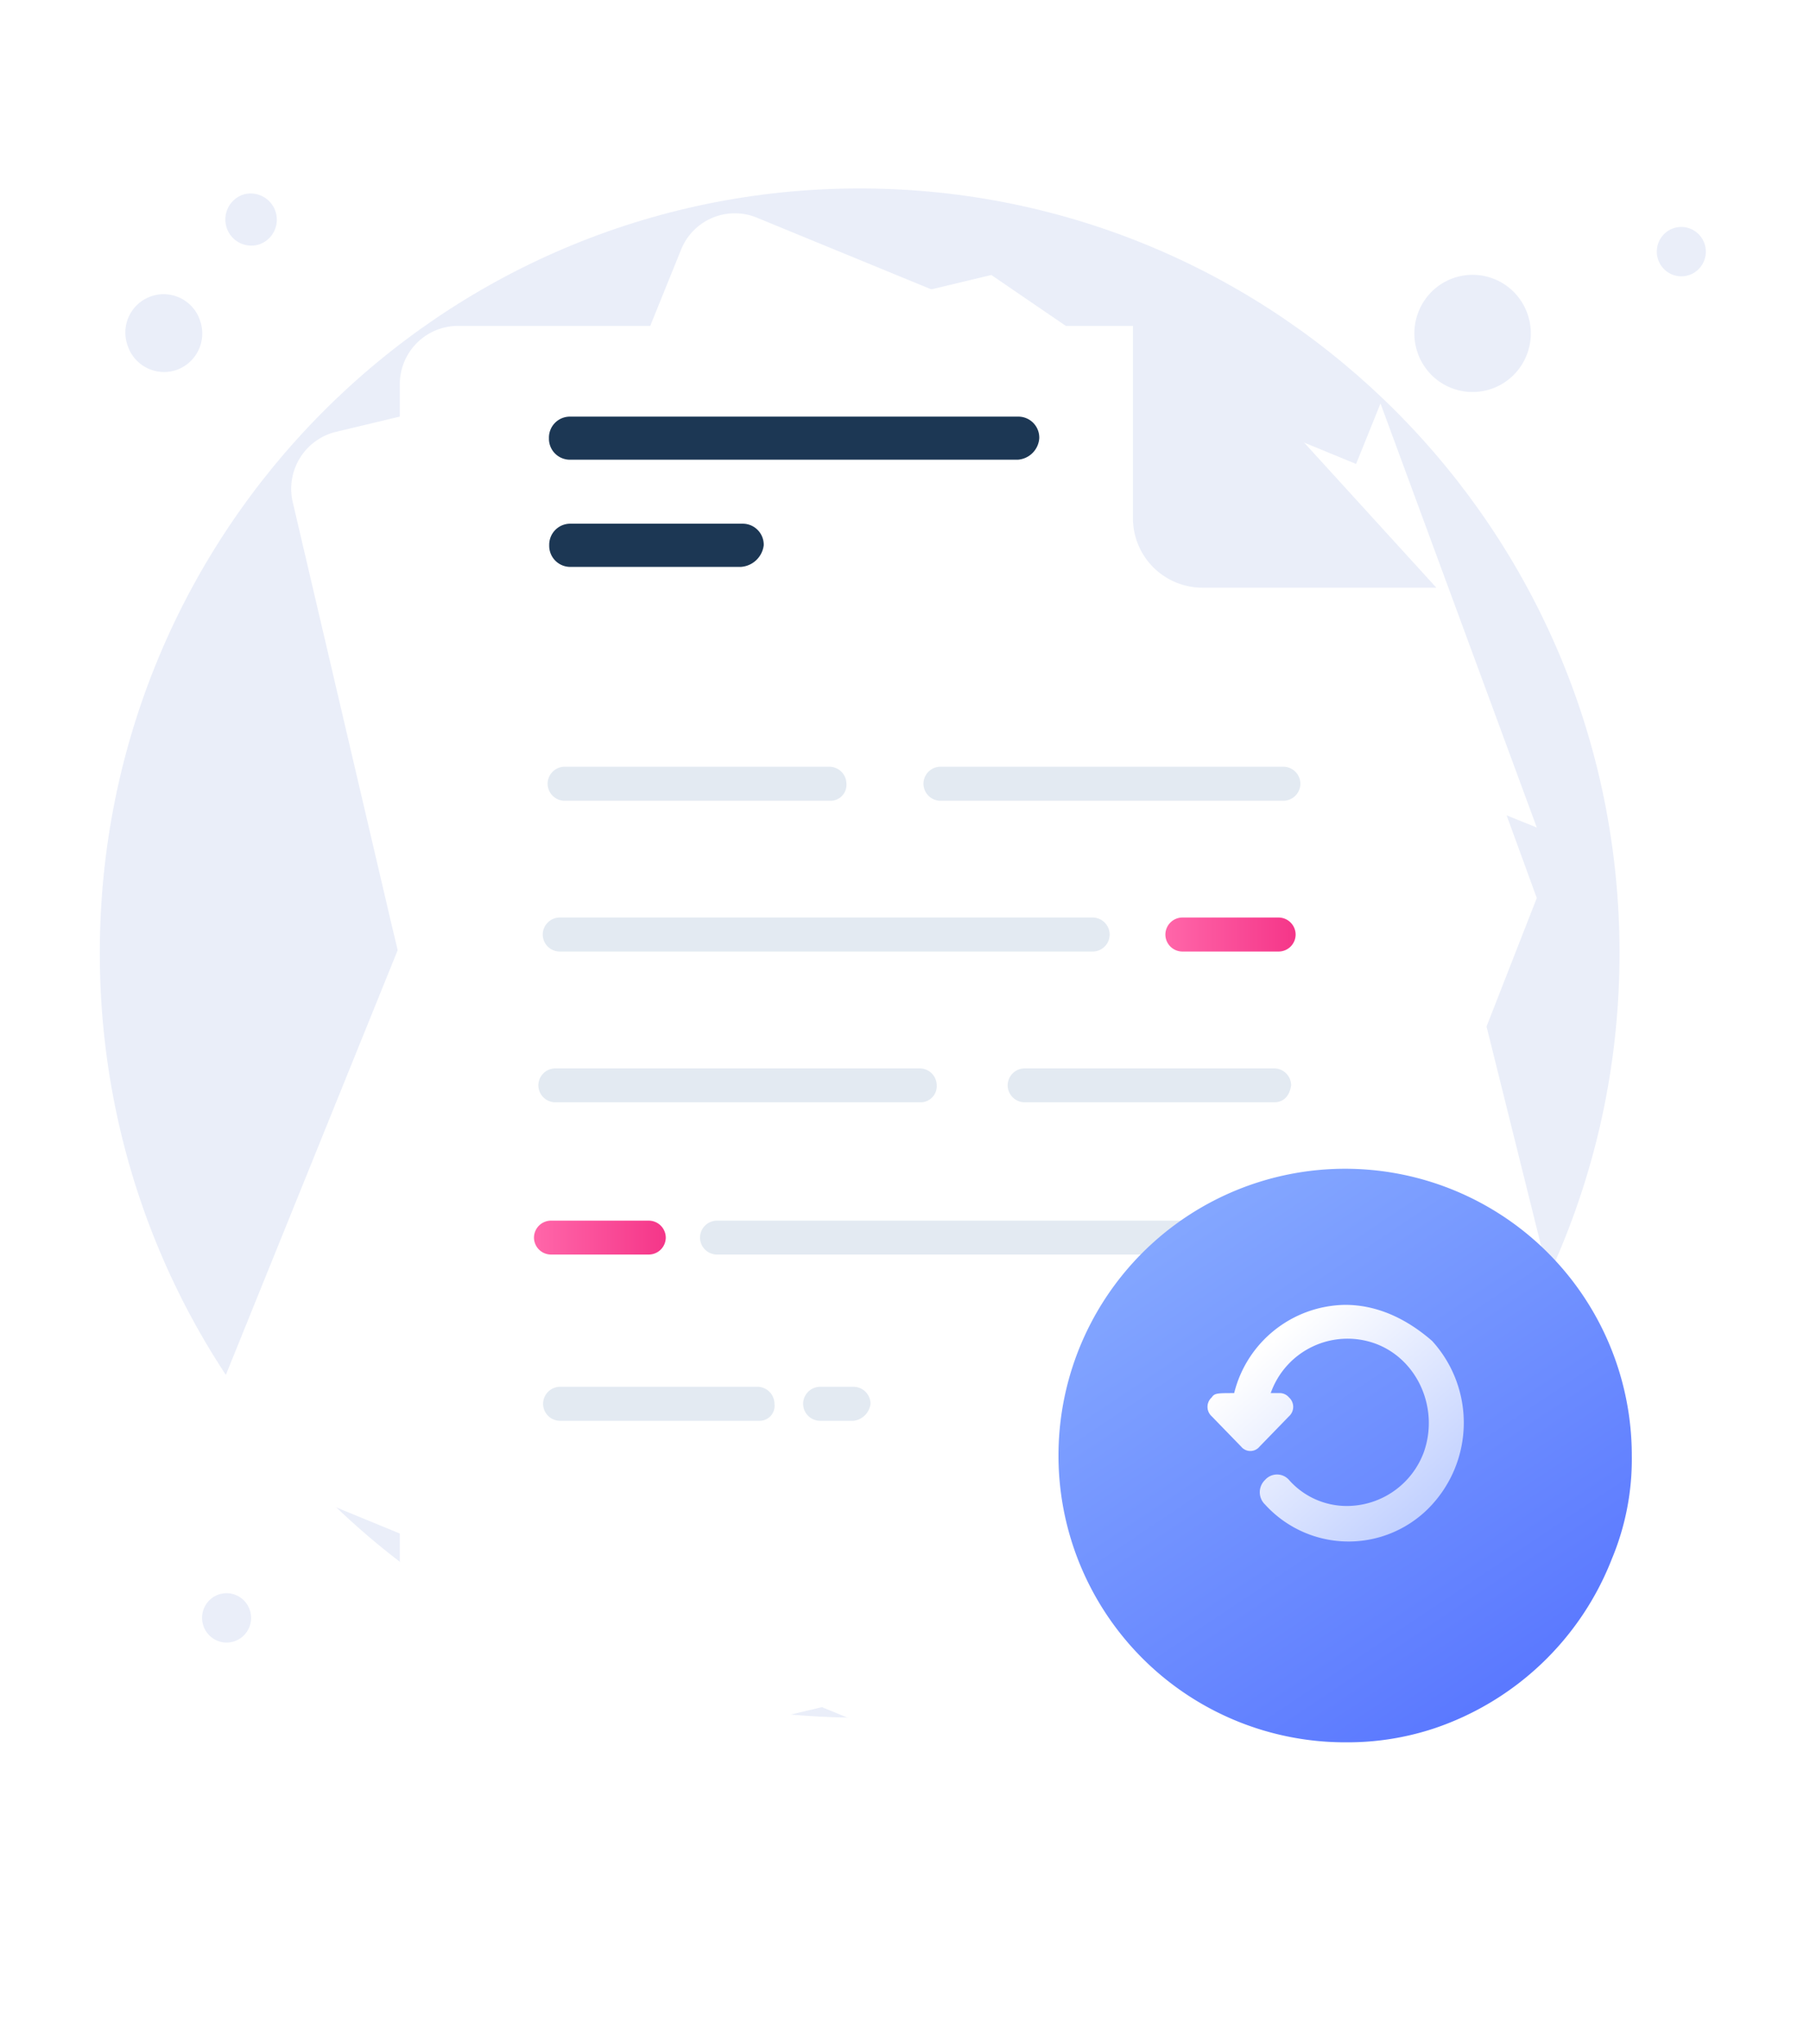 <svg xmlns="http://www.w3.org/2000/svg" xmlns:xlink="http://www.w3.org/1999/xlink" width="279.99" height="316" viewBox="0 0 279.99 316">
    <defs>
        <linearGradient id="l5gbsx8z4a" x1=".003" y1=".502" x2=".997" y2=".502" gradientUnits="objectBoundingBox">
            <stop offset="0" stop-color="#ff66a9"/>
            <stop offset="1" stop-color="#f53689"/>
        </linearGradient>
        <linearGradient id="l44o4ttwte" x1="0" y1=".512" x2=".996" y2=".512" xlink:href="#l5gbsx8z4a"/>
        <linearGradient id="ylp631cwog" x1=".232" y1=".091" x2=".789" y2=".925" gradientUnits="objectBoundingBox">
            <stop offset="0" stop-color="#83a6ff"/>
            <stop offset="1" stop-color="#5a78ff"/>
        </linearGradient>
        <linearGradient id="wgfo8e3q7h" x1=".868" y1=".874" x2=".214" y2=".185" gradientUnits="objectBoundingBox">
            <stop offset=".011" stop-color="#c2d1ff"/>
            <stop offset="1" stop-color="#fff"/>
        </linearGradient>
        <filter id="i43qeip7bb" x="12.05" y="9.519" width="267.94" height="294.126" filterUnits="userSpaceOnUse">
            <feOffset dy="11"/>
            <feGaussianBlur stdDeviation="11" result="blur"/>
            <feFlood flood-color="#657a93" flood-opacity=".18"/>
            <feComposite operator="in" in2="blur"/>
            <feComposite in="SourceGraphic"/>
        </filter>
        <filter id="7g2vabbu6c" x="0" y="0" width="270.727" height="316" filterUnits="userSpaceOnUse">
            <feOffset dy="11"/>
            <feGaussianBlur stdDeviation="11" result="blur-2"/>
            <feFlood flood-color="#657a93" flood-opacity=".18"/>
            <feComposite operator="in" in2="blur-2"/>
            <feComposite in="SourceGraphic"/>
        </filter>
        <filter id="iqnezsptdd" x="28.855" y="17.39" width="228.128" height="275.271" filterUnits="userSpaceOnUse">
            <feOffset dy="11"/>
            <feGaussianBlur stdDeviation="11" result="blur-3"/>
            <feFlood flood-color="#657a93" flood-opacity=".18"/>
            <feComposite operator="in" in2="blur-3"/>
            <feComposite in="SourceGraphic"/>
        </filter>
        <filter id="ffj4j9ab7f" x="152.248" y="168.716" width="112.176" height="112.685" filterUnits="userSpaceOnUse">
            <feOffset dy="5"/>
            <feGaussianBlur stdDeviation="4" result="blur-4"/>
            <feFlood flood-color="#1d4bff" flood-opacity=".22"/>
            <feComposite operator="in" in2="blur-4"/>
            <feComposite in="SourceGraphic"/>
        </filter>
    </defs>
    <g data-name="46">
        <path data-name="Path" d="M7.758 11.632a5.974 5.974 0 0 0 3.8-7.516A5.927 5.927 0 1 0 .292 7.791a5.936 5.936 0 0 0 7.466 3.841z" transform="translate(19.438 45.607)" style="fill:#eaeef9"/>
        <path data-name="Path" d="M5.275 7.9A4.048 4.048 0 0 0 2.785.2 4.065 4.065 0 0 0 .2 5.313 4.02 4.02 0 0 0 5.275 7.9z" transform="translate(34.856 29.881)" style="fill:#eaeef9"/>
        <path data-name="Path" d="M15.084 15.745a9.1 9.1 0 0 0 .574-12.8 8.984 8.984 0 0 0-12.727-.582 9.119 9.119 0 0 0-.572 12.818 8.98 8.98 0 0 0 12.725.564z" transform="translate(218.789 42.496)" style="fill:#eaeef9"/>
        <path data-name="Path" d="M6.351 6.635a3.828 3.828 0 0 0 .24-5.386A3.768 3.768 0 0 0 1.234 1a3.828 3.828 0 0 0-.242 5.384 3.771 3.771 0 0 0 5.359.251z" transform="translate(256.292 35.093)" style="fill:#eaeef9"/>
        <path data-name="Path" d="M6.352 6.635a3.828 3.828 0 0 0 .24-5.386A3.768 3.768 0 0 0 1.235 1a3.826 3.826 0 0 0-.242 5.384 3.771 3.771 0 0 0 5.359.251z" transform="translate(31.257 246.347)" style="fill:#eaeef9"/>
        <path data-name="Path" d="M117.545 236.452c64.918 0 117.543-52.932 117.543-118.237C235.088 52.931 182.463 0 117.545 0S0 52.931 0 118.216c0 65.305 52.627 118.236 117.545 118.236z" transform="translate(15.438 29.139)" style="fill:#eaeef9"/>
        <g style="filter:url(#i43qeip7bb)">
            <path data-name="Path" d="M15.622 100.855.254 35.2a9.064 9.064 0 0 1 6.62-10.935L108.3 0l57.45 39.242 35.937 144.389a9.064 9.064 0 0 1-6.62 10.935L55.1 227.872a9.026 9.026 0 0 1-10.876-6.665L14.439 95.856" transform="translate(45.048 31.52)" style="fill:#fff"/>
        </g>
        <g style="filter:url(#7g2vabbu6c)">
            <path data-name="Path" d="m204.727 105.854-54.143 138.459a8.953 8.953 0 0 1-11.82 5L5.651 194.584a9.029 9.029 0 0 1-4.964-11.9l71.639-177a8.955 8.955 0 0 1 11.822-5l96.7 39.729z" transform="translate(32.998 22)" style="fill:#fff"/>
        </g>
        <path data-name="Path" d="M16.121 0 .714 38.142a10.965 10.965 0 0 0 5.925 13.842L40.3 65.574" transform="translate(197.43 62.386)" style="fill:#fff"/>
        <g style="filter:url(#iqnezsptdd)">
            <path data-name="Path" d="M162.128 200.233a9.017 9.017 0 0 1-9.008 9.038H9.006A9.016 9.016 0 0 1 0 200.233V9.038A9.016 9.016 0 0 1 9.006 0h104.531l46.931 51.6.948 86.549z" transform="translate(61.848 39.39)" style="fill:#fff"/>
        </g>
        <path data-name="Path" d="M89.124 5.24H2.608A2.635 2.635 0 0 1 0 2.63 2.639 2.639 0 0 1 2.608 0h86.516a2.639 2.639 0 0 1 2.608 2.63 2.807 2.807 0 0 1-2.608 2.61z" transform="translate(108.284 188.743)" style="fill:#e3eaf2"/>
        <path data-name="Path" d="M17.779 5.24H2.608A2.635 2.635 0 0 1 0 2.63 2.639 2.639 0 0 1 2.608 0h15.171a2.639 2.639 0 0 1 2.608 2.63 2.635 2.635 0 0 1-2.608 2.61z" transform="translate(82.601 188.743)" style="fill:url(#l5gbsx8z4a)"/>
        <path data-name="Path" d="M41.242 5.24H2.608A2.638 2.638 0 0 1 0 2.61 2.633 2.633 0 0 1 2.608 0h38.634a2.635 2.635 0 0 1 2.608 2.61c-.238 1.67-1.186 2.63-2.608 2.63z" transform="translate(155.878 165.202)" style="fill:#e3eaf2"/>
        <path data-name="Path" d="M59.021 5.24H2.608A2.639 2.639 0 0 1 0 2.61 2.635 2.635 0 0 1 2.608 0h56.413a2.633 2.633 0 0 1 2.605 2.61 2.5 2.5 0 0 1-2.605 2.63z" transform="translate(83.277 165.202)" style="fill:#e3eaf2"/>
        <path data-name="Path" d="M17.541 5.261H2.608A2.639 2.639 0 0 1 0 2.63 2.653 2.653 0 0 1 2.608 0h14.933a2.653 2.653 0 0 1 2.608 2.63 2.639 2.639 0 0 1-2.608 2.631z" transform="translate(180.273 141.87)" style="fill:url(#l44o4ttwte)"/>
        <path data-name="Path" d="M85.092 5.261H2.605A2.637 2.637 0 0 1 0 2.63 2.651 2.651 0 0 1 2.605 0h82.487A2.653 2.653 0 0 1 87.7 2.63a2.639 2.639 0 0 1-2.608 2.631z" transform="translate(83.956 141.87)" style="fill:#e3eaf2"/>
        <path data-name="Path" d="M7.823 5.261H2.608A2.638 2.638 0 0 1 0 2.63 2.651 2.651 0 0 1 2.608 0h5.215a2.651 2.651 0 0 1 2.605 2.63 3.014 3.014 0 0 1-2.605 2.631z" transform="translate(124.235 214.429)" style="fill:#e3eaf2"/>
        <path data-name="Path" d="M33.42 5.261H2.605A2.637 2.637 0 0 1 0 2.63 2.651 2.651 0 0 1 2.605 0h30.579a2.653 2.653 0 0 1 2.608 2.63 2.316 2.316 0 0 1-2.372 2.631z" transform="translate(84.01 214.429)" style="fill:#e3eaf2"/>
        <path data-name="Path" d="M55.7 5.261H2.608A2.653 2.653 0 0 1 0 2.63 2.639 2.639 0 0 1 2.608 0H55.7a2.639 2.639 0 0 1 2.608 2.63A2.653 2.653 0 0 1 55.7 5.261z" transform="translate(142.849 118.558)" style="fill:#e3eaf2"/>
        <path data-name="Path" d="M43.852 5.261H2.608A2.653 2.653 0 0 1 0 2.63 2.639 2.639 0 0 1 2.608 0h41.006a2.639 2.639 0 0 1 2.608 2.63 2.458 2.458 0 0 1-2.37 2.631z" transform="translate(84.71 118.558)" style="fill:#e3eaf2"/>
        <path data-name="Path" d="M72.531 6.66H3.317A3.239 3.239 0 0 1 0 3.34 3.244 3.244 0 0 1 3.317 0h69.214a3.244 3.244 0 0 1 3.317 3.34 3.576 3.576 0 0 1-3.317 3.32z" transform="translate(84.917 64.421)" style="fill:#1c3754"/>
        <path data-name="Path" d="M29.629 6.681H3.317A3.256 3.256 0 0 1 0 3.34 3.256 3.256 0 0 1 3.317 0h26.547a3.256 3.256 0 0 1 3.319 3.34 3.813 3.813 0 0 1-3.554 3.341z" transform="translate(84.958 80.975)" style="fill:#1c3754"/>
        <path data-name="Path" d="M0 0v41a10.751 10.751 0 0 0 10.666 10.48h36.265" transform="translate(175.259 39.39)" style="fill:#eaeef9"/>
        <g style="filter:url(#ffj4j9ab7f)">
            <path data-name="Path" d="M88.176 44.343a39.966 39.966 0 0 1-3.081 15.971A44.846 44.846 0 0 1 57.6 86.535a42.507 42.507 0 0 1-13.509 2.15 44.343 44.343 0 1 1 44.085-44.342z" transform="translate(164.248 175.72)" style="fill:url(#ylp631cwog)"/>
        </g>
        <path data-name="Path" d="M21.289 0A17.969 17.969 0 0 0 4.124 13.647c-2.6 0-3.028 0-3.473.668a1.958 1.958 0 0 0 0 2.916l4.564 4.7a1.83 1.83 0 0 0 2.827 0l4.564-4.7a1.958 1.958 0 0 0 0-2.916 1.88 1.88 0 0 0-1.313-.668H9.779a12.6 12.6 0 0 1 16.3-7.614c6.5 2.471 9.773 10.085 7.369 16.786A12.716 12.716 0 0 1 21.734 31.1a11.934 11.934 0 0 1-9.128-4.03 2.462 2.462 0 0 0-3.7 0 2.623 2.623 0 0 0 0 3.807 17.459 17.459 0 0 0 25.2.668 18.776 18.776 0 0 0 .646-25.958C30.639 2 26.075 0 21.289 0z" transform="translate(186.789 201.762)" style="fill:url(#wgfo8e3q7h)"/>
    </g>
</svg>
